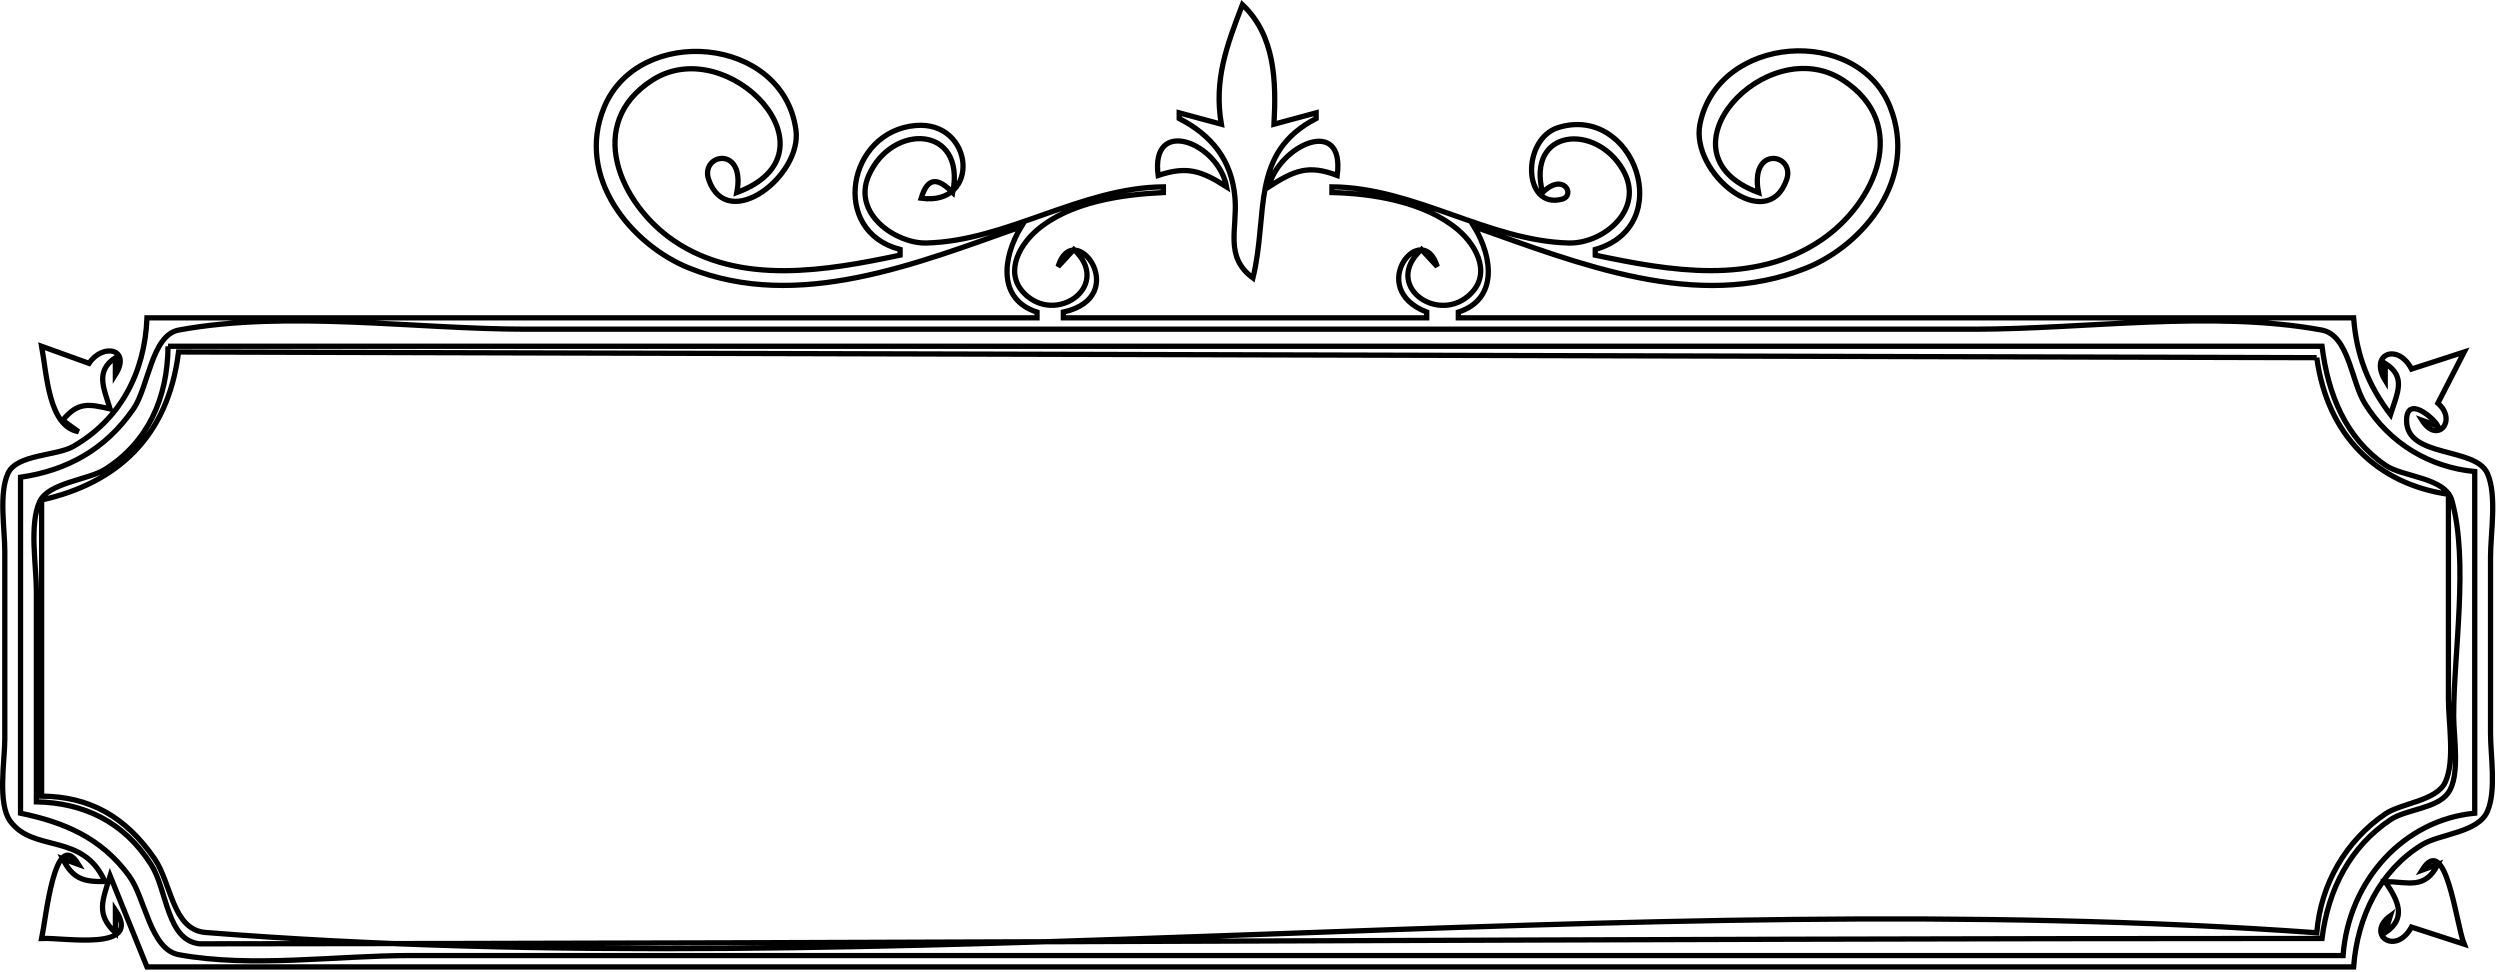 <svg width="252" height="98" viewBox="0 0 252 98" fill="none" xmlns="http://www.w3.org/2000/svg">
<path d="M16.938 34.905C16.898 40.147 14.901 44.6 10.568 47.324C8.884 48.382 4.861 48.651 3.987 50.584C2.939 52.903 3.667 57.051 3.667 59.585V80.822C8.422 80.929 12.462 82.795 15.227 87.138C16.875 89.727 16.792 94.809 20.133 95.138C91.356 95.096 162.74 94.597 234.059 94.597C234.684 89.603 236.916 85.34 240.96 82.626C242.56 81.553 245.648 81.522 246.785 79.91C248.009 78.172 247.33 74.276 247.33 72.212C247.33 65.741 248.862 56.682 247.161 50.487C246.504 48.092 242.241 48.127 240.43 46.881C236.45 44.144 234.667 39.785 234.059 34.904H16.936M233.53 36.052C234.606 43.931 239.619 48.781 246.801 49.827V70.49C246.801 72.841 247.48 76.708 246.48 78.851C245.601 80.738 242.032 80.95 240.43 82.046C236.509 84.731 233.934 89.037 233.529 94.023C164.395 89.03 89.551 99.461 20.663 93.989C17.371 93.666 17.283 89.039 15.579 86.561C12.648 82.301 9.028 80.292 4.196 80.248V50.401C11.805 48.699 16.929 44.052 17.999 35.479L233.523 36.053M125.234 0.467C123.665 4.603 122.346 7.999 123.111 12.521L118.864 11.373V11.947C122.029 13.579 124.173 16.036 124.489 19.982C124.74 23.114 123.396 25.878 126.296 28.018C127.88 21.543 125.945 15.415 132.666 11.947V11.373L128.419 12.521C128.656 8.125 128.513 3.561 125.234 0.467ZM102.939 22.852C101.022 25.991 100.568 30.189 104.531 31.462V32.036H14.817C14.59 37.673 12.075 42.301 7.385 44.999C5.684 45.978 1.685 45.778 0.804 47.715C-0.131 49.771 0.484 53.327 0.484 55.568V74.509C0.484 76.653 -0.271 80.992 1.03 82.772C3.389 86.001 8.367 83.87 10.57 88.858C8.459 88.893 7.348 88.626 6.323 86.562L7.916 87.136C5.528 83.234 4.621 92.627 4.2 94.597C6.441 94.482 14.472 95.971 11.632 91.728V94.023C9.638 92.127 10.341 90.771 11.101 88.284L14.817 97.467H237.244C237.63 92.362 239.926 87.743 244.145 85.146C245.936 84.044 249.776 83.952 250.726 81.796C251.647 79.705 251.046 76.202 251.046 73.935V56.142C251.046 53.743 251.712 49.914 250.726 47.712C249.521 45.023 242.592 46.191 242.582 42.4C242.575 39.811 245.259 42.067 245.738 42.941L244.145 42.367C245.675 44.825 247.742 42.373 245.738 40.645L248.392 35.479L243.084 37.201C241.703 34.527 238.784 35.661 240.429 38.349V36.627C242.57 37.99 241.664 39.577 240.96 41.792C238.731 38.86 237.531 35.826 237.244 32.035H146.999V31.461C150.962 30.189 150.507 25.991 148.591 22.852C159.067 26.537 171.068 31.438 182.035 27.035C187.942 24.664 193.348 17.935 190.531 10.799C187.259 2.508 173.155 3.491 171.354 12.52C170.368 17.465 178.145 23.713 180.091 18.111C181.002 15.491 176.331 14.595 177.258 19.408C166.572 15.469 178.063 3.096 185.744 8.059C192.648 12.521 188.996 20.502 183.628 24.166C176.789 28.833 168.265 27.286 160.801 25.721V25.147C169.089 22.796 164.73 10.51 157.093 12.851C153.376 13.99 153.472 21.117 157.439 20.081C158.85 19.712 157.617 17.304 155.492 19.408C153.849 12.992 160.847 12.364 163.59 17.121C165.884 21.098 161.612 24.58 158.147 24.495C150.063 24.297 142.609 18.909 134.259 18.834V19.408C138.358 19.499 143.667 20.35 146.976 23.172C148.964 24.868 150.435 27.84 147.939 29.887C144.666 32.572 139.406 28.688 143.283 25.147L144.876 26.869C143.374 21.994 137.591 29.041 143.814 31.461V32.035H107.185V31.461C114.224 29.887 108.224 21.772 106.654 26.869L108.247 25.147C112.026 28.65 106.858 32.567 103.591 29.887C101.094 27.84 102.566 24.868 104.554 23.172C107.885 20.331 113.156 19.599 117.271 19.408V18.834C108.959 18.908 101.455 24.297 93.383 24.495C90.305 24.571 85.872 21.544 87.567 17.688C89.906 12.366 97.382 12.614 96.037 19.408C94.555 17.939 93.538 17.756 92.852 19.982C98.912 20.814 98.202 12.167 92.321 12.649C85.422 13.216 83.605 23.299 90.729 25.147V25.721C83.397 27.258 74.635 28.847 67.902 24.252C62.517 20.577 58.872 12.466 65.78 8.059C73.415 3.188 85.045 15.444 74.272 19.407C75.198 14.594 70.528 15.49 71.438 18.111C73.325 23.542 80.868 17.721 80.231 13.094C78.925 3.602 64.387 2.419 60.904 10.798C57.958 17.888 63.686 24.71 69.494 27.035C80.469 31.427 92.468 26.536 102.939 22.852ZM116.741 17.686C119.638 16.721 121.065 17.189 123.642 18.834C122.8 14.338 115.94 11.706 116.741 17.686ZM127.889 18.834C130.476 17.177 131.89 16.571 134.79 17.686C135.608 11.577 128.912 14.634 127.889 18.834ZM249.452 47.532V81.97C242.37 82.638 236.758 88.67 236.18 96.319H41.354C33.899 96.319 25.37 97.58 18.027 96.234C15.14 95.705 14.66 90.533 13.011 88.286C10.153 84.391 6.417 82.882 2.07 81.97V48.105C6.7 47.431 10.601 45.351 13.453 41.218C14.985 38.998 15.268 33.776 18.027 33.267C29.017 31.244 41.869 33.182 53.032 33.182H199.019C210.184 33.182 223.032 31.246 234.024 33.267C236.757 33.77 237.003 38.436 238.36 40.642C240.886 44.75 244.972 47.109 249.452 47.532ZM4.197 34.905C4.73 37.861 4.912 42.972 7.913 43.514L6.321 42.366C7.849 40.487 8.943 40.721 11.098 41.218C10.436 39.053 9.6 37.427 11.629 36.053V37.775C13.273 35.169 10.377 34.532 8.975 36.627L4.197 34.905ZM244.14 87.71L245.733 87.136C244.419 89.701 242.792 88.891 240.424 88.858C241.75 90.802 242.618 92.553 240.424 94.024L240.955 92.302C238.424 94.145 241.449 96.426 243.078 93.45L248.387 95.172C247.559 93.104 246.584 83.787 244.14 87.71Z" stroke="black" stroke-width="0.532"/>
</svg>

